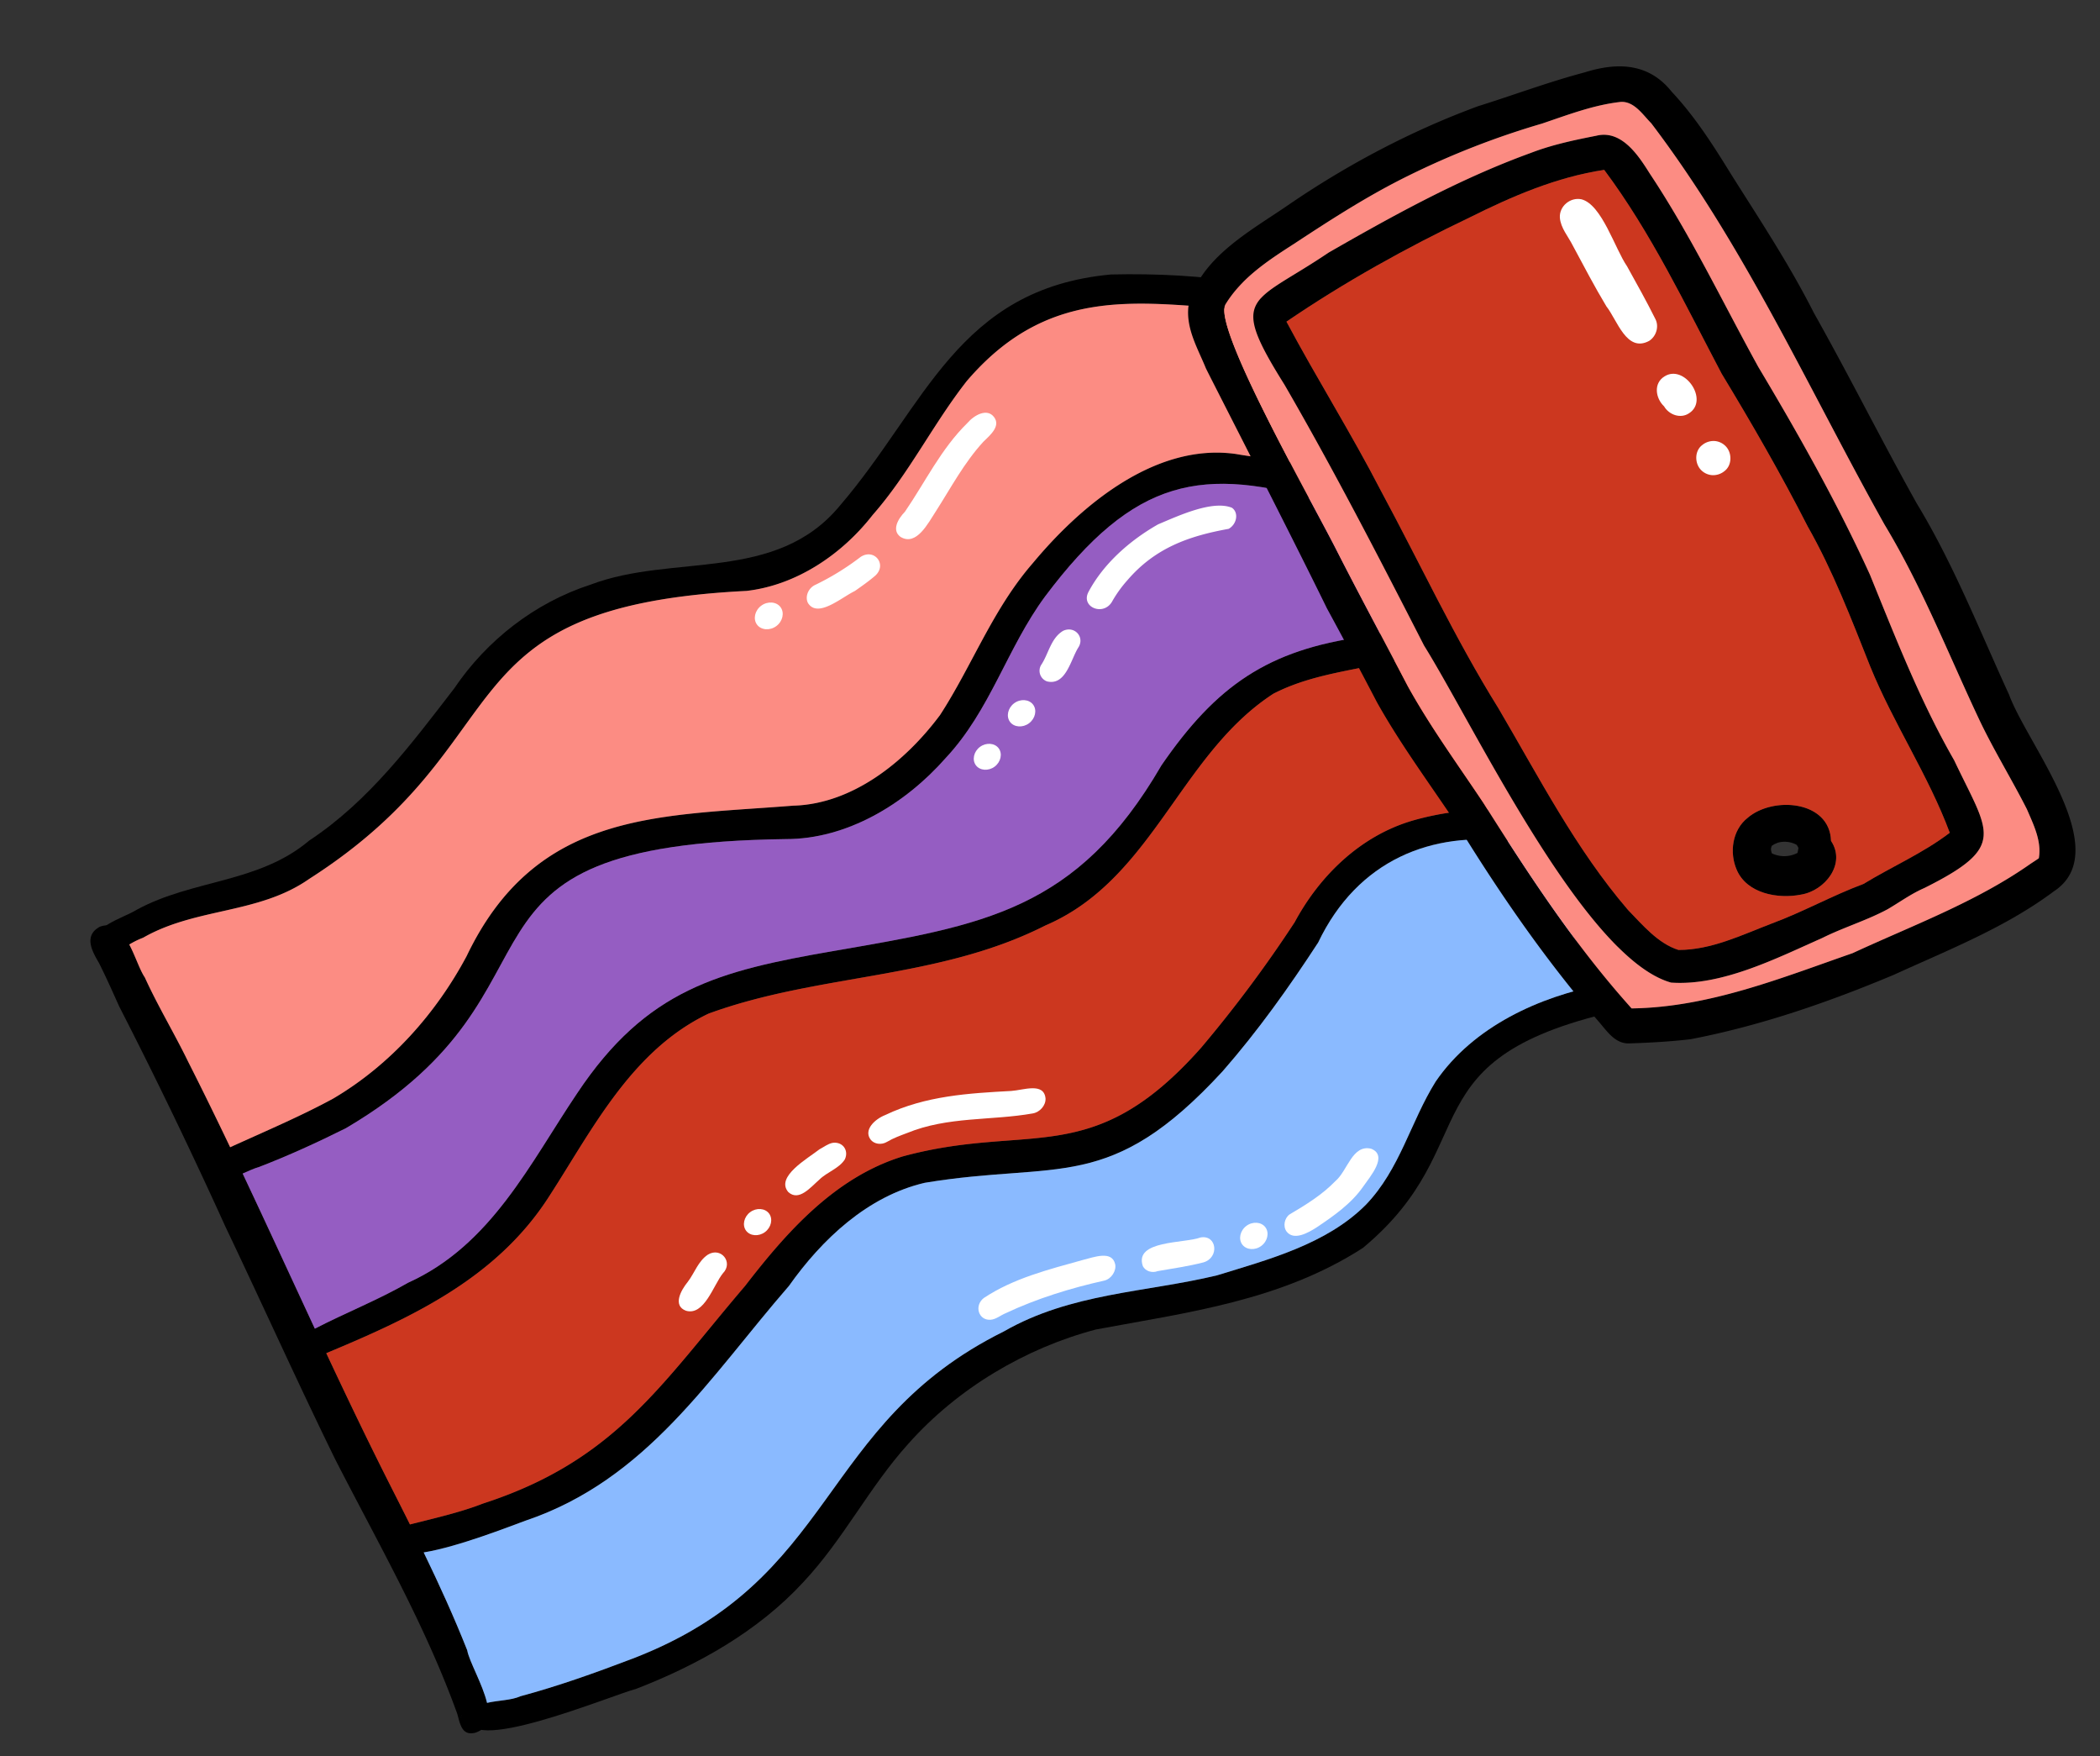 <svg xmlns="http://www.w3.org/2000/svg" width="1657.503" height="1385.723" viewBox="0 0 1657.503 1385.723">
  <rect x="0" y="0" width="1657.503" height="1385.723" fill="#333333" stroke="none"/>
  <g id="Group_193" data-name="Group 193" transform="translate(-5.015 556.847) rotate(-22)">
    <path id="Path_2024" data-name="Path 2024" d="M1027.757,76.679C954.986,40.808,894.9,2.668,807.168,48.231,769.622,69.8,737.735,98.738,698.662,118.4c-34.494,20.006-76.859,28.759-114.771,18.258C351.964,56.227,379.058,180.6,178.612,218.107,131.217,229,87.5,205.437,39.736,212,27.174,211.146,5.708,220.145,2,205.462c.2-17.535,28.423-13.528,41.741-15.851,49.864-5.628,96.811,16.71,146.322.419,55.419-11.217,103.606-40.62,150.99-68.385,38.088-25.675,84.575-38.97,130.67-35.671C541.29,87.46,607.668,139.7,677.458,101.887,769.238,54.5,827.8-22.143,944.256,12.946c33.652,12.722,66.475,27.877,96.312,46.229,10.007,7.059-.654,22.009-12.811,17.5" transform="translate(0.981 1.977)"/>
    <path id="Path_2025" data-name="Path 2025" d="M1030.618,191.989c-80.893-65.852-134.493-77.164-235.546-16.21-43.055,26.462-73.6,67.035-120.321,88.728-43.828,22.042-96.774,30.145-141.046,12.175C265,172.4,344.7,325.385,126.205,358.1c-25.1,1.992-50.224,3.134-75.239,2.7-12.817-1.434-35.994,4.761-37.362-10.975.121-6.108,5.892-11.062,12.674-11.564,32.218-1.642,68.169-1.934,99.52-5.6,52.132-7.792,100.632-32.133,139.6-64.729,94.136-86.085,181.719-45.517,283.44-13.565,43.632,16.357,94.808,1.179,134.324-22.888,38.434-26.947,69.838-61.857,112.78-83.7,54.473-29.253,126.672-51.361,181.045-19.714,24,15.108,61.622,31.531,72.2,56.352,0,8.452-12.686,13.36-18.918,7.244l.346.337" transform="translate(6.669 55.188)"/>
    <path id="Path_2026" data-name="Path 2026" d="M695.706,358.047c-94.266,8.02-179.787-31.983-272.5-35.109C356.142,327,303.953,373.371,253.189,409.055,185.7,457.321,105.324,457.84,25.909,458.514c-12.154-2.618-9.01-18.063,3.24-20,31.293-4.244,63.173-3.128,94.668-7.518,71.972-2.887,124.554-51.411,179.687-88.606,81.733-55.874,140.2-47.548,229.144-28.429,117.608,25.444,190.476,42.782,295.344-38.73,63.924-42.268,112.163-52.926,185.73-34.522,9.735,1.842,19.316,4.682,29.484,4.785,6.594.2,15.512-1.387,21.089,1.189.508,4.661.992,9.327,1.568,13.981q.083.688.162,1.378c-6.766,6.147-22.252,5.3-31.126,5.958-34.419-3.989-67.865-15.361-103.663-12.127-39.006,7.514-71.931,28.639-104.778,49.743-29.75,19.1-59.45,38.185-93.543,47.165a157.691,157.691,0,0,1-37.21,5.269" transform="translate(8.933 113.749)"/>
    <path id="Path_2027" data-name="Path 2027" d="M1072.056,395.251a8.508,8.508,0,0,1-.779-3.217c-58.274-40.227-128-45.761-186.116,7.423-34.369,23.994-70.113,46.819-108.022,65.985-119.2,56.461-146.046,16.921-250.874-6.5-45.7-7.151-91.962,10.919-129.962,35.331-85.094,43.368-160.948,99.772-262.228,93.819C114.7,587.4,23.59,587.083,29.028,566.35c1-5.848,7.722-11.136,14.515-10.318,20.753,2.656,43.742,6.733,64.337,6.941,109.581,7.776,165.483-34.391,256.454-81.748,46.417-27.165,97.869-52.853,153.5-48.117,103.381,12.34,134.372,66.445,250.435,8.789a1012.385,1012.385,0,0,0,105.758-64.279c32.01-26.6,73.553-43.706,116.336-39.443,26.5,2.569,65.617,12.977,88.822,30.46.052.455.107.909.162,1.364.58,4.872,1.4,9.689,2.344,14.489a112.811,112.811,0,0,0,3.672,15.392c-.241.076-.481.146-.724.21-4.8,1.264-9.973.148-12.579-4.84" transform="translate(14.115 165.457)"/>
    <path id="Path_2028" data-name="Path 2028" d="M826.145,579.709c-75.972,14.539-148.275-4.86-219.534-19.25-57-7.242-118.47,2.094-170.964,28.093-41.614,20.212-75.86,50.862-117.942,70.288-47.773,22.608-101.72,29.362-153.652,28.612-21.624-2.654-149.485-.909-130.138-30.221C44.9,647.1,63.609,659.247,77,658.637c30.619,3.739,61.729,5.016,92.876,5.639C344.422,667.444,374.022,547.318,538.6,534.652c60.73-8.353,115.232,13.439,172.591,22,41.972,3.56,89.286,9.694,129.877-7.637,35.594-16.006,57.1-47.42,87.4-69.457,48.365-32.206,113.285-31.832,166.049-18.18,12.662,4.034,7.257,22.322-6.761,21.086-176.029-30.685-138.92,57.881-261.608,97.246" transform="translate(15.652 221.868)"/>
    <path id="Path_2029" data-name="Path 2029" d="M760.933,678.283c-7.821-69.038-27.311-136.85-34.8-206.384-18.416-138.3-32.635-277.282-39.182-416.971-.414-10.29,15.991-15.942,22.17-7.3,7.458,25.1,5.254,53.391,9.192,79.578,5.156,67.427,8.311,134.644,16.216,201.593q2.106,14.125,3.968,28.205c.219,3.293.414,6.594.618,9.88.4,6.544.918,13.078,1.4,19.611.225,3.061.308,6.147.468,9.212a46.365,46.365,0,0,0,.528,6.159c.389,2.1,1.679,3.916,2.663,5.807.277.595.554,1.182.839,1.773,3.593,30.366,7.038,60.657,11.238,90.962-.046.444-.078.885-.113,1.314-.086,1.367-.106,2.727-.085,4.089a77.181,77.181,0,0,0,.677,8.363c.58,4.871,1.4,9.691,2.344,14.491a111.6,111.6,0,0,0,3.743,15.605c8.476,40.858,32,132.4,11,137.942-3.195.842-7.415-.313-12.878-3.934" transform="translate(336.741 21.27)"/>
    <path id="Path_2030" data-name="Path 2030" d="M42.271,815.324a12.494,12.494,0,0,1,2.31-2.21,8.621,8.621,0,0,0-2.31,2.21m5.22,14.731a9.771,9.771,0,0,0,3.261.337c-13.364-.383-10.254-11.373-9.472-19.464C44.068,736.3,33.794,662.847,27.2,589.17c-4.861-67.734-7.484-135.759-11.624-203.577C12.9,321.51,8.7,257.34,2.979,193.7c-.5-12.626-.921-25.277-1.955-37.856-1.316-9.406-3.869-24.541,11.349-26.229,22.2.531,14.79,36.409,17.927,50.348,1.092,25.141,5.094,49.619,6.8,74.561,10.546,123.657,12.352,249.6,22.964,373.1,3.991,46.441,7.578,93.074,7.271,139.921-3.222,15.57,8.694,66.9-19.842,62.51" transform="translate(0 63.539)"/>
    <path id="Path_2031" data-name="Path 2031" d="M1014.264,66.494c0,.01,0,.036,0,.048q3.214,68.59,8.786,136.96c-15.367-11.434-34.512-20.906-48.819-29.908-54.369-31.649-126.562-9.545-181.043,19.711-42.943,21.846-74.343,56.754-112.771,83.7-39.523,24.067-90.7,39.249-134.331,22.894-101.726-31.952-189.3-72.524-283.443,13.561-38.966,32.589-87.462,56.938-139.6,64.73-28.271,3.308-60.276,3.873-89.916,5.158C31.565,358.3,29.806,333.31,27.68,308.41c-1.706-24.94-5.706-49.417-6.806-74.564-1.492-6.64-.593-18.256-1.645-28.66a65.214,65.214,0,0,1,12.062-.863c47.763-6.57,91.481,16.994,138.875,6.1,200.45-37.5,173.357-161.881,405.28-81.444,37.915,10.5,80.282,1.749,114.77-18.255,39.073-19.671,70.953-48.606,108.512-70.18,85.7-44.5,145.013-9.15,215.536,25.946" transform="translate(9.426 9.657)" fill="#FC8C83"/>
    <path id="Path_2032" data-name="Path 2032" d="M1020.727,182.65q4.992,56.8,11.278,113.451c-8.1-.811-15.892-2.966-23.793-4.46-73.568-18.4-121.806-7.746-185.732,34.522-104.867,81.511-177.735,64.174-295.342,38.73-88.949-19.121-147.411-27.445-229.146,28.429-55.132,37.2-107.715,85.72-179.686,88.6-27.213,3.79-54.707,3.481-81.872,6.065-2.34-44.94-4.377-89.961-6.961-134.849,4.933-.142,9.8-.419,13.713.024,25.016.435,50.132-.7,75.237-2.694,218.5-32.716,138.793-185.7,407.5-81.42,44.272,17.973,97.219,9.862,141.045-12.169,46.722-21.7,77.267-62.268,120.316-88.736,100.173-60.413,153.719-49.835,233.441,14.5" transform="translate(14.448 62.818)" fill="#955DC2"/>
    <path id="Path_2033" data-name="Path 2033" d="M1026.728,260.349c1.55-.116,3.3-.191,5.161-.249q6.415,55.9,13.874,111.668,1.4,13.021,3.316,25.977a227.224,227.224,0,0,0-61.7-15.509c-42.782-4.263-84.326,12.844-116.336,39.441a1012.369,1012.369,0,0,1-105.757,64.28c-116.063,57.656-147.055,3.551-250.436-8.789-55.628-4.736-107.079,20.951-153.5,48.117-90.971,47.357-146.875,89.524-256.455,81.748-18.969-.194-39.979-3.67-59.383-6.283-.8-10.339-1.676-20.672-2.556-30.992C39.564,530.272,37.07,490.538,34.9,450.7c73.755-.832,147.478-4.5,210.117-49.3,50.765-35.683,102.954-82.06,170.013-86.117,92.716,3.126,178.237,43.129,272.5,35.109a158.174,158.174,0,0,0,37.206-5.274c34.1-8.978,63.791-28.061,93.548-47.16,32.849-21.1,65.772-42.229,104.778-49.742,35.8-3.234,69.245,8.138,103.663,12.126" transform="translate(17.108 121.4)" fill="#CC371F"/>
    <path id="Path_2034" data-name="Path 2034" d="M1049.782,375.3c7.773,43.93,17.889,87.478,24.165,131.417-49.679-9.995-107.153-7.585-151.017,21.63-30.308,22.037-51.811,53.451-87.4,69.445-40.593,17.337-87.9,11.206-129.882,7.642-57.362-8.555-111.862-30.344-172.593-21.994C368.485,596.1,338.889,716.226,164.339,713.056c-31.142-.623-62.252-1.894-92.877-5.631-7.833.356-17.5-3.666-26.357-5.013,2.276-15.157-.79-35.568,1.04-44.416.188-28.21-1.046-56.334-2.925-84.4,26.891,6.123,70.989,6.4,83.79,6.867,101.282,5.953,177.135-50.451,262.228-93.819,38-24.413,84.261-42.481,129.964-35.331,104.827,23.423,131.673,62.963,250.873,6.5,37.909-19.165,73.653-41.991,108.023-65.985,53.4-48.856,116.577-48.165,171.683-16.534" transform="translate(21.187 173.085)" fill="#8ABAFF"/>
    <path id="Path_2035" data-name="Path 2035" d="M479.329,119.028c-4.725-7.463,3.17-13.88,10.658-17.2C513.663,86.108,534.906,66.546,561.9,55.4c7.436-3.842,18.93-5.195,21.246,3.554,2.317,8.546-7.78,11.942-15.026,14.848-20.382,9.676-37.416,24.132-55.459,36.918-8.975,6.2-24.489,19.975-33.327,8.308" transform="translate(234.269 25.696)" fill="#fff"/>
    <path id="Path_2036" data-name="Path 2036" d="M458.064,122.312c-11.5.7-35.252,9.153-37.784-5.077-.513-5.076,3.991-10.387,9.955-11.071A206.36,206.36,0,0,0,472.4,99.083c12.8-2.535,17.394,13.631,5.111,18.057-6.342,2.156-12.925,3.66-19.447,5.173" transform="translate(206.004 48.44)" fill="#fff"/>
    <path id="Path_2037" data-name="Path 2037" d="M391.045,115.986c-1.389-5.277,2.541-11.022,8.639-12.626s12.348,1.457,13.738,6.734-2.539,11.022-8.639,12.626-12.348-1.457-13.738-6.734" transform="translate(191.555 50.458)" fill="#fff"/>
    <path id="Path_2038" data-name="Path 2038" d="M682.672,166.243c-31.026-6.453-59.4-7.925-89.563,7.774a96.54,96.54,0,0,0-17.61,11.224c-10.753,7.883-24.259-5.633-14.15-14.245,19.376-16.279,45.45-25.477,70.941-28.906,17.437-.268,47.021-1.809,58.948,9.66,3.742,5.579-1.118,13.485-8.567,14.492" transform="translate(273.428 69.547)" fill="#fff"/>
    <path id="Path_2039" data-name="Path 2039" d="M523.04,207.654a8.916,8.916,0,0,1,.5-13.64c8.779-5.885,15.093-16.933,26.414-18.568,9.923-.428,14.036,11.254,5.971,16.772-9.108,6.575-20.416,24.429-32.884,15.436" transform="translate(254.959 85.999)" fill="#fff"/>
    <path id="Path_2040" data-name="Path 2040" d="M496,213.849c-1.367-5.19,2.495-10.834,8.493-12.413s12.139,1.431,13.506,6.621S515.5,218.89,509.5,220.47s-12.139-1.431-13.506-6.621" transform="translate(243.005 98.539)" fill="#fff"/>
    <path id="Path_2041" data-name="Path 2041" d="M470.627,228.324c-1.347-5.114,2.466-10.686,8.376-12.242s11.972,1.416,13.319,6.53-2.466,10.686-8.376,12.242-11.972-1.417-13.319-6.53" transform="translate(230.571 105.722)" fill="#fff"/>
    <path id="Path_2042" data-name="Path 2042" d="M471.105,420.426C438.4,413.5,408.174,397.419,373.323,397.6c-5.706-.136-11.463-.362-17.2.522-5.284.854-10.3-2.206-11.466-6.619-2.317-9.242,9.3-13.6,17.991-13.524,35.416-2.192,67.768,8.849,99.289,19.622,9.062,3.022,26.636,3.149,22.931,15.647-1.815,5.155-8.125,8.4-13.762,7.177" transform="translate(168.805 185.15)" fill="#fff"/>
    <path id="Path_2043" data-name="Path 2043" d="M293.931,404.034c-4.956-15.027,23.934-18.7,35.471-22.016,4-.381,7.633-1.542,11.443-.851,7.759,1.824,9.995,10.314,4.141,15.725-6.928,5-16.787,3.973-24.7,7.293-8.657,2.988-21.48,10.148-26.357-.151" transform="translate(143.809 186.744)" fill="#fff"/>
    <path id="Path_2044" data-name="Path 2044" d="M265.451,411.268c-1.358-5.158,2.495-10.786,8.454-12.357s12.086,1.434,13.443,6.591-2.493,10.786-8.454,12.355-12.086-1.432-13.443-6.59" transform="translate(129.992 195.344)" fill="#fff"/>
    <path id="Path_2045" data-name="Path 2045" d="M220.977,445.868c-8.277-7.578,1.89-16.239,9.975-20.68,7.567-4.478,13.62-12.044,22.673-13.892,11.971-1.969,16.508,13.325,5.438,18.093-10.358,5.776-26.248,25.8-38.087,16.479" transform="translate(106.816 201.535)" fill="#fff"/>
    <path id="Path_2046" data-name="Path 2046" d="M464.628,511.11c-26.6-4.435-54.72-6.834-81.785-5.3-4.542.012-9.02,1.721-13.2.264-8.847-3.006-7.837-15.117,1.627-17.847,27.9-5.718,56.261-1.621,83.593,1.425,9.077,1.277,24.539,1.4,22.538,12.817-.991,5.064-6.979,9.5-12.768,8.645" transform="translate(178.214 237.924)" fill="#fff"/>
    <path id="Path_2047" data-name="Path 2047" d="M498.643,521.944c-12.245-1.645-24.089-4.545-36.011-7.135-5-.079-9.063-3.7-9.461-8.011,1.127-21.791,37.069-4.265,50.7-3.942,12.883,2.687,7.965,20.42-5.223,19.088" transform="translate(222.147 243.086)" fill="#fff"/>
    <path id="Path_2048" data-name="Path 2048" d="M506.378,516.539c-1.366-5.19,2.505-10.847,8.5-12.427s12.154,1.438,13.521,6.627-2.505,10.849-8.5,12.428-12.154-1.438-13.521-6.628" transform="translate(248.094 246.912)" fill="#fff"/>
    <path id="Path_2049" data-name="Path 2049" d="M553.853,533.086c-8.214,1.541-20.633,3.018-23.125-5.818-1.323-5.026,2.425-10.488,7.174-11.668,15.056-2.293,29.625-4.7,43.586-10.911,11.883-3.961,23.1-21.927,35.589-13.044,10.652,10.165-9.107,20.13-17.017,25.325-13.589,8.958-30.266,12.78-46.207,16.116" transform="translate(260.034 239.812)" fill="#fff"/>
    <path id="Path_2050" data-name="Path 2050" d="M1119.358,717.956c2.544-.538,5.189-.987,7.758-1.62,7.268-11.64,6.073-26.2,5.777-39.379-2.3-26.986-6.947-53.747-8.455-80.812-3.15-56.6-2.586-113.576-11.615-169.7-15.343-120.927-19.912-244.326-52.05-362.425-3.673-8.745-5.876-20.985-15.757-24.6-20.9-5.918-42.8-6.219-64.328-7.5a649.963,649.963,0,0,0-113.6-1.338c-34.923,2.563-69.281,9.154-103.557,16.029C739.84,51.1,715.1,55.983,695.41,70.745c-15.5,13.752,4.3,162.309,8.618,210.119,3.577,41.1,8.165,82.128,12.18,123.186,4.608,37.09,13.315,71.358,20.794,107.55,11.922,65.584,24.84,131.441,47.715,194.195,56.8,22.039,118.124,21.97,178.118,24.93,52.183-2.608,105.353-.89,156.524-12.768m8.808,27.07c-46.1,12.144-94.209,11.6-141.529,13.71-55.988.748-112.78-2.116-167.822-12.953-15.543-4.237-30.88-9.49-45.985-15.024-10.612-3.732-12.747-15.37-16-24.8C737.06,648.1,723.327,588.125,712.915,527.9c-7.995-40.472-18.835-80.4-24.028-121.391q-4.053-41.811-8.859-83.5c-4.733-67.363-17.839-211.5-17.616-211.654-.087-16.805-2.873-34.483,5.384-49.967,21.541-32.2,68.076-37.1,101.964-44.651C825.24,4.475,882.252-1.465,939.084.309c29.418,2.386,59,3.112,88.271,6.8C1054.2,9.279,1076.793,19.2,1085,46.857c9.8,25.262,14.67,51.94,19.2,78.537,7.535,41.66,15.984,83.274,19.52,125.507,7.314,56.486,11.781,113.22,18.951,169.716,9,55.267,8.424,111.449,11.031,167.234-1.431,41.754,31.88,145.979-25.538,157.175" transform="translate(324.462 0)"/>
    <path id="Path_2051" data-name="Path 2051" d="M1053.686,655.024c1.365-48.491-8.977-96.647-9.058-145.24.228-40.41,1-80.918-4.369-121.079-4.016-45.87-10.424-91.534-17.792-136.971-6.263-61.461-9.926-123.954-25.7-183.89-36.871-8.821-75.236-7.935-112.734-4.95-55.258,3.39-110.844,10.323-164.688,22.043,5.388,50.735,14.462,101.037,19.142,151.835,7.163,64.59,10.5,129.676,21.7,193.794,9.29,62.387,14.918,125.655,35.212,185.791,6.284,15.377,12,33.391,25.1,44.185,24,9.752,50.786,7.762,76.191,8.233,26.205.791,52.407-2.56,78.708-1.833,26.028-4.3,52.756-4.907,78.287-11.919m-34.957,32.913c-11.2.268-22.031,3.01-33.054,4.646-18.8,2.06-37.732.215-56.564,1.726-39.443,1.308-87.5,5.515-123.638-12.054C749.241,639,737.458,437.641,724.335,362.669c-6.947-77.577-14.073-154.98-25.023-232.071-14.8-83.17-.1-68.438,71.411-83.744C829.362,38.761,888.829,31.6,948.06,33.727c17.881.276,35.486,3.429,52.992,6.789,20.641,2.912,25.144,27.728,28,43.726,11.767,57.194,15.24,115.585,22.222,173.338,9.569,61.274,17.586,123.055,20.283,185.069.139,53.691-.594,107.418,6.782,160.656,3.7,63.684,14.041,78.766-59.611,84.633" transform="translate(340.256 16.347)"/>
    <path id="Path_2052" data-name="Path 2052" d="M872.959,444.121c.677-1.068,1.355-2.133,2.054-3.183a7.1,7.1,0,0,0-.4-3.033c-3.641-4.562-10.054-7.609-15.847-7.022.361-.034.721-.066,1.086-.1.449.022.9.043,1.356.073-.857,0-1.709.021-2.563.039a22.592,22.592,0,0,0-3.174.654l.654.1c-1.693,1.118-2.055,3.368-2.085,5.254a22.7,22.7,0,0,0,18.918,7.217m-9.823,31.549c-18.17-3.46-39.3-16.765-39.7-37.149-.387-14.856,8.506-30.436,23.279-34.759,24.953-8.534,65.323,11.473,54.273,41.5,4.45,21.316-19.16,34.679-37.853,30.409" transform="translate(403.647 196.955)"/>
    <path id="Path_2053" data-name="Path 2053" d="M988.459,58.808c15.781,59.933,19.447,122.438,25.712,183.894,7.362,45.436,13.767,91.095,17.792,136.971,5.368,40.164,4.587,80.672,4.371,121.079.079,48.6,10.411,96.749,9.052,145.238-25.527,7.01-52.254,7.627-78.286,11.923-26.3-.738-52.5,2.62-78.7,1.828-25.408-.471-52.2,1.524-76.191-8.236-13.108-10.8-18.82-28.809-25.109-44.185-20.285-60.127-25.922-123.4-35.2-185.787-11.206-64.122-14.534-129.2-21.7-193.794-4.687-50.8-13.753-101.106-19.146-151.831,53.843-11.725,109.43-18.654,164.693-22.048,37.491-2.983,75.866-3.867,112.722,4.946M956.084,616.83c11.05-30.026-29.327-50.023-54.275-41.5-14.774,4.328-23.678,19.906-23.279,34.759.389,20.4,21.529,33.7,39.7,37.149,18.687,4.269,42.3-9.095,37.854-30.408" transform="translate(348.557 25.38)" fill="#CC371F"/>
    <path id="Path_2054" data-name="Path 2054" d="M1051.662,54.574c32.141,118.1,36.716,241.5,52.051,362.418,9.04,56.124,8.463,113.1,11.616,169.7,1.51,27.068,6.149,53.826,8.457,80.82.289,13.172,1.49,27.739-5.773,39.371-2.574.633-5.225,1.088-7.766,1.621-51.165,11.883-104.335,10.168-156.524,12.765-59.99-2.948-121.307-2.881-178.12-24.925-22.866-62.748-35.789-128.614-47.713-194.2-7.469-36.188-16.19-70.457-20.794-107.55-4.01-41.051-8.607-82.082-12.178-123.188C690.614,223.606,670.8,75.04,686.3,61.3,706,46.527,730.73,41.651,754.426,37.167c34.27-6.873,68.628-13.467,103.55-16.032a650.717,650.717,0,0,1,113.6,1.338c21.534,1.279,43.432,1.584,64.325,7.5,9.886,3.62,12.092,15.848,15.759,24.6m-15.915,36.562c-2.863-15.991-7.37-40.815-28-43.726-17.507-3.354-35.115-6.515-52.993-6.789C895.52,38.487,836.043,45.655,777.414,53.75c-71.521,15.3-86.226.569-71.412,83.742,10.943,77.091,18.075,154.489,25.028,232.071,13.111,74.977,24.9,276.33,81.139,319.586C848.3,706.721,896.357,702.516,935.8,701.2c18.832-1.508,37.759.337,56.565-1.723,11.017-1.63,21.846-4.375,33.056-4.646,73.643-5.87,63.311-20.955,59.611-84.632-7.388-53.242-6.654-106.973-6.783-160.657-2.7-62.016-10.721-123.8-20.282-185.067-6.986-57.754-10.461-116.145-22.22-173.339" transform="translate(333.568 9.453)" fill="#FC8C83"/>
    <path id="Path_2055" data-name="Path 2055" d="M895.125,190.81c-20.076,2.176-17.151-24.767-21.036-37.915-2.885-18.137-4.627-36.394-6.639-54.646-.641-7.925-3.641-16.131-1.207-23.971,2.867-8.652,13.856-12.132,21.328-7.041,13.307,10.028,9.808,45.959,13.474,62.4,1.931,15.7,3.933,31.4,5.17,47.171.521,6.678-4.652,12.81-11.09,14" transform="translate(424.177 31.8)" fill="#fff"/>
    <path id="Path_2056" data-name="Path 2056" d="M896.442,204.163c-7.968,1.678-15.117-4.9-16.19-12.437-3.891-8.461-1.119-20.061,9.146-21.788,18.267-3.414,25.924,30.713,7.044,34.226" transform="translate(430.678 83.187)" fill="#fff"/>
    <path id="Path_2057" data-name="Path 2057" d="M891.983,236.134a13.523,13.523,0,0,1-6.754-7.821c-2.21-6.672,1.466-15.194,8.588-17.069a14.1,14.1,0,0,1,10.315.766,13.518,13.518,0,0,1,6.754,7.821c2.21,6.67-1.466,15.194-8.588,17.069a14.094,14.094,0,0,1-10.315-.766" transform="translate(433.63 103.25)" fill="#fff"/>
  </g>
</svg>
